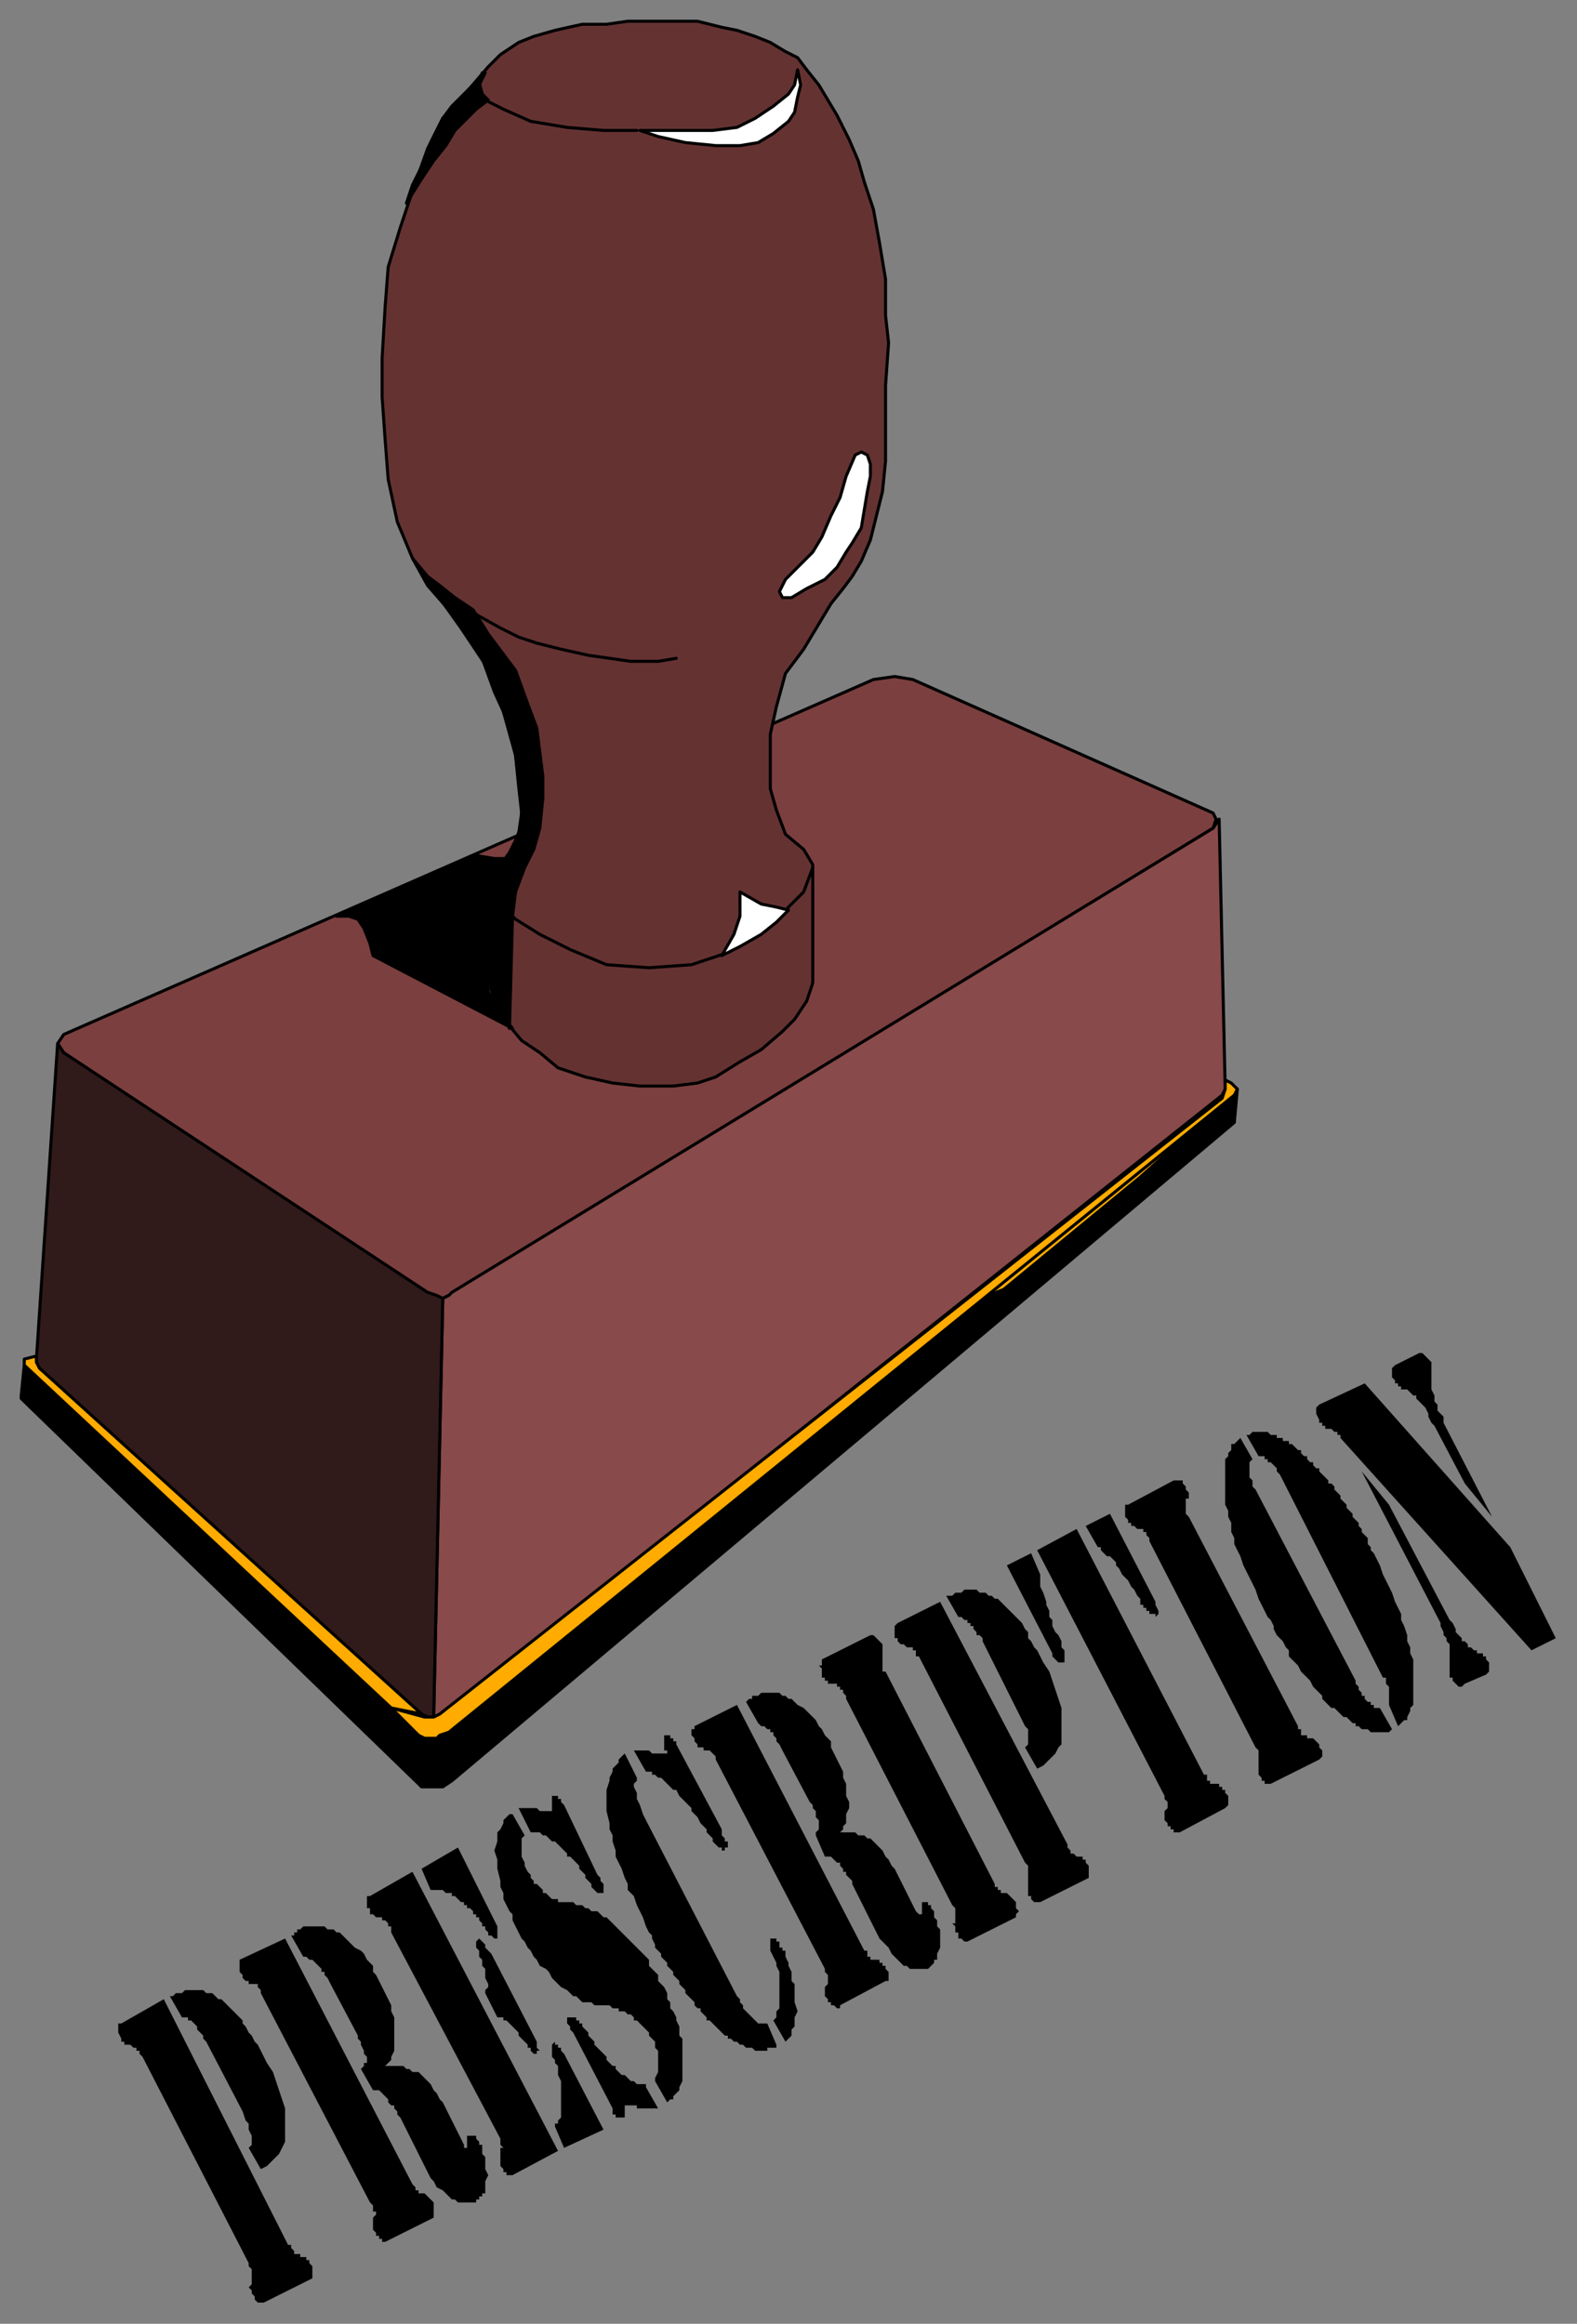 <svg xmlns="http://www.w3.org/2000/svg" fill-rule="evenodd" height="766" preserveAspectRatio="none" stroke-linecap="round" width="520"><rect width="100%" height="100%" fill="#808080" stroke="none"/><style>.brush0{fill:#fff}.pen0{stroke:#000;stroke-width:1;stroke-linejoin:round}.brush5{fill:#000}.brush6{fill:#ffab00}</style><path class="pen0" style="fill:#7c3f3f" d="m288 224 7-1 6 1 99 44 1 2-1 3-250 153-2 1-2 1h-2l-3-1-120-80-2-3 2-3 267-117z"/><path class="pen0" style="fill:#653232" d="m171 259-1-10-5-18-5-12-8-12-10-14-6-9-5-12-3-14-1-13-1-14v-13l1-17 1-13 4-13 4-12 5-14 5-10 9-10 6-7 4-4 6-4 5-2 7-2 9-2h8l7-1h23l8 2 5 1 6 2 5 2 5 3 4 2 3 4 4 5 3 5 3 5 4 8 3 7 2 7 3 9 2 11 2 12v12l1 9-1 14v25l-1 10-2 8-2 8-3 7-3 5-3 4-4 5-9 15-6 8-3 11-2 9v18l2 7 3 8 6 5 3 5v39l-2 6-4 6-4 4-7 6-7 4-8 5-6 2-8 1h-11l-9-1-9-2-9-3-6-5-6-4-5-6-4-7-1-4v-35l3-5 4-5 2-6 1-7-1-9z"/><path class="pen0" style="fill:#884a4a" d="m146 428 2-1 1-1 251-153 2-3 2 89-1 2-257 204-1 1h-2l3-138z"/><path class="pen0" style="fill:#301a1a" d="m19 344 2 3 120 79 3 1 2 1-3 138h-2l-2-1L12 451v-3l7-104z"/><path class="pen0 brush5" d="M140 589v-16l-1-1L8 450l-1 10v1l131 127 1 1h1zm0 0h6l3-2 258-217 1-11-1 1-259 211-3 1-1 1h-4v16z"/><path class="pen0 brush6" d="m321 429 84-67-29 26-45 37-10 4z"/><path class="pen0 brush6" d="m406 357 2 2-1 2-259 210-3 1-1 1h-4l-2-1-9-9 11 3h3l2-1 258-203 1-3v-3l2 1z"/><path class="pen0 brush6" d="M129 563 8 450v-2l4-1v2l1 2 126 114-10-2z"/><path class="pen0 brush0" d="m263 23-1 5-2 3-5 4-6 4-6 3-8 1h-24l6 2 9 2 10 1h8l6-1 5-3 5-4 2-3 1-5 1-4-1-5z"/><path class="pen0" fill="none" d="M210 43h-11l-12-1-12-2-9-4-6-3-1-2-1-4 1-3"/><path class="pen0 brush0" d="m284 149-2 1-3 7-2 7-3 6-3 7-3 5-3 3-3 3-3 3-2 4 1 2h3l5-3 6-3 4-4 3-5 2-3 3-5 1-6 1-6 1-5v-4l-1-3-2-1z"/><path class="pen0" fill="none" d="m223 217-6 1h-9l-7-1-7-1-9-2-8-2-6-2-6-3-9-5m5 89 4 7 5 5 8 5 10 5 12 5 14 1 14-1 12-4 9-5 7-5 4-5 5-5 3-8"/><path class="pen0 brush0" d="m260 300-4-1-5-1-7-4v8l-2 6-4 7 6-3 7-4 5-4 4-4z"/><path class="pen0 brush5" d="m176 280-3 6-3 8-1 8-4-4-4-7 2-3 5-7 2-4 2-5v-7l-1-8-1-8-2-10-5-11-4-11-11-16-7-8-5-9 5 6 4 3 5 4 6 4 5 8 9 12 4 11 3 8 1 8 1 8v7l-1 10-2 7z"/><path class="pen0 brush5" d="m157 282 6 1h3l-2 4-3 4v36l4 7 4 5-46-24-1-4-2-5-2-3-3-1h-4l46-20z"/><path class="pen0 brush5" d="m162 326 1 3 3 5 2 5 1-37-4-4-4-6 1 34zM149 35l-3 4-4 8-3 8-3 6-2 6 5-8 4-6 4-5 3-5 3-3 4-4 4-3-2-2-1-3 2-4-5 5-6 6z"/><path class="brush5" d="m505 544-63-70v-1h-1v-1h-1l-1-1h-2v-1h-1v-1h-1v-1l-1-2v-2l1-1 15-7 48 54 15 30-8 4zm-13-44-9-11-10-19-1-1-1-2v-1l-1-2-1-1-1-1-1-1v-1h-1l-1-1-1-1h-2v-1h-1v-1h-1v-1l-1-1v-3l1-1 8-4h1l1 1 1 1 1 1v9l1 2v2l1 1v2l1 1 1 1v2l16 31zm-43-15 9 11 20 38 1 1 1 2v1l1 1 1 1v1h1l1 1v1h1l1 1h1v1h2v1h1v1l1 1v3l-1 1-7 3-1 1h-1l-1-1-1-1v-1h-1v-11l-1-1v-1l-1-1v-1l-1-2v-1l-26-50zm-40-11 4 7-1 1v5l1 1v2l1 1 33 63v1l1 1v1l1 1v1h1v1l1 1h1v1h1v1h2l4 7-1 1h-6l-1-1h-2l-1-1h-1v-1h-1l-1-1-1-1h-1l-1-1-1-1-1-1h-1l-1-1-1-1-1-1v-1l-1-1-1-1-1-1-1-2-1-1-1-1-1-1-1-2-1-1-1-1-1-1v-2l-1-1-1-2-1-1-1-1-1-2v-1l-1-2-1-1-1-2-1-2-1-2-1-3-1-2-1-2-1-2-1-2-1-3-1-2-1-2v-2l-1-2v-3l-1-2v-2l-1-2v-15l1-1v-1l1-1v-2h1l1-1 1-1zm2-1h1l1-1h5l1 1h2v1h2v1h2v1h1l1 1 1 1h1v1l1 1h1v1l1 1h1v1l1 1h1v1l1 1 1 1 1 1v1h1l1 1v1l1 1 1 1v1l1 1 1 1v1l1 1 1 1v1l1 1 1 1v1l1 1v1l1 1 1 1v2l1 1v1l1 1 1 2 1 2 1 3 1 2 1 2 1 2 1 3 1 2 1 2v2l1 2 1 3v2l1 2v2l1 2v15l-1 1v1l-1 2v1h-1l-1 1-1 1-3-7v-6l-1-1v-2h-1l-34-67-1-1v-1l-1-1-1-1h-1v-1h-1v-1h-2l-4-7zm3 103-35-68v-1l-1-1v-1h-1v-1h-2l-1-1h-1v-1h-1v-1l-1-1v-4h1l15-8h3v1l1 1v1l1 1v2h-1v5l1 1 36 69v1h1v2h2v1h2l1 1 1 1v1l1 1v2l-1 1-16 8h-2v-1h-1v-1l-1-1v-8l-1-1zm-56-73 8-4 15 29v1l1 2v1l-1 1v-1h-2v-1h-1v-1h-1v-1h-1v-2l-1-1-1-2-1-1-1-2-1-1-1-1-1-2-1-1v-1l-1-1-1-1h-1l-1-1-1-1v-1h-1l-4-7zm-18 9 3 7v4l1 2 1 3v1l1 2v2l1 1v2l1 2 1 1 1 2v2l1 1v4h-2l-1-1-1-1v-1l-15-29 8-4zm2-1 13-7 42 81h1v2h1v1h3v1h1v1h1v1l1 1v3l-1 1-15 8h-2v-1h-1v-1h-1v-1l-1-1v-3l1-1v-2l-1-1v-1l-42-81zm-30 15h2l1-1h2l1-1h4l1 1h2l1 1h1l1 1h1l1 1 1 1 1 1 1 1 1 1 1 1 1 1 1 1 1 2 1 1v2l1 1 1 2 1 1 1 2 1 2 2 3 1 3 1 3 1 3 1 3v12l-1 1-1 2-1 1-2 2-1 1-2 1-4-7 1-1v-5l-1-1-1-2-1-2-12-24v-1l-1-1h-1v-1l-1-1v-1h-1v-1h-1v-1h-1l-1-1h-1l-4-7zm26 88-35-68h-1v-2h-1v-1h-2l-1-1h-1l-1-1v-1h-1v-4l1-1 14-7 42 80v1l1 1v1h1l1 1h2v1h1v1l1 1v4l-16 8h-2l-1-1v-1h-1v-10l-1-1zm-24 14-35-68v-1l-1-1v-1h-1v-1h-1v-1h-3v-1h-1v-1h-1v-3l-1-1h1v-2l16-8h1l1 1 1 1 1 1v9h1l36 70v1h1v1h1v1h2l1 1 1 1 1 1v2l1 1-1 1v1l-16 8h-1l-1-1h-1v-2h-1v-2l-1-1h1v-5l-1-1zm-68-67 1-1h1v-1h2l1-1h6l1 1h1l1 1h1l1 1 1 1 2 1 1 1 1 1 1 1 1 1 1 2 1 1 1 2 1 1 1 1v2l1 2 1 2 1 2 1 2v2l1 2v4l1 2v2l-1 2v3l-1 1v1l-1 1h5l1 1h2l1 1h1l1 1 1 1 1 1 1 1 1 2 1 1 1 2 1 1 7 14 1 1h1v-4h2v1h1v1l1 1v2l1 1v2l1 1v6l-1 2v2h-1v1l-1 1-1 1h-6l-1-1h-1l-1-1-1-1-1-1-1-1-1-2-1-1-2-2-1-2-8-16v-1l-1-1-1-1v-1h-1v-1l-1-1v-1h-1l-1-1-1-1h-2l-3-7v-1l1-1v-3l-1-1v-2l-1-1v-1l-1-1-9-17-1-2-1-1v-1l-1-1v-1h-1v-1h-1l-1-1h-1l-1-1-4-7zm26 88-36-69v-1l-1-1-1-1h-2v-1h-2v-1l-1-1v-1l-1-1v-2h1v-1l14-7 42 81h1v2h1v1h3v1h1v1h1v1l1 1v3h-1l-15 8v1h-1l-1-1h-1v-1h-1v-1l-1-1v-3l1-1v-3l-1-1v-1zm-17 17 1-1v-2l1-1v-12l-1-2v-1l-1-2-1-2v-4h2v1h1v2h1v1h1v2l1 2v1l1 2v3l1 1v6l1 3-1 2v3l-1 1v2l-1 1-1 1-4-7zm-49-88 4 8v1l-1 1v1l1 2v2l1 2 1 3 1 2 30 58 1 1v1l1 1v1l1 1 1 1 1 1 1 1 1 1h3l3 7v1h-3v1h-4l-1-1h-2l-1-1h-1l-1-1h-1l-1-1h-1v-1h-1l-1-1-1-1-1-1-1-1-1-1h-1v-1l-1-1-1-1v-1h-1l-1-1v-1l-1-1-1-1-1-1v-1l-1-1-1-1v-1l-1-1-1-1v-1l-1-1-1-1v-1l-1-1-1-1v-1l-1-1-1-1v-1l-1-2v-1l-1-1-1-2-1-3-1-2-1-2-1-3-2-2v-2l-1-2-1-3-1-2-1-2v-2l-1-3v-2l-1-2v-2l-1-4v-7l1-3v-1l1-2v-1l1-1 1-1v-1l1-1 1-1zm3-1h5l1 1h5v-1h-1v-5h2v1h1v1h1v1l15 28v2l1 1v1h1v2h-1v1h-1v-1h-1l-1-1-1-1v-1l-1-1-1-1v-1l-1-1-1-1-1-2-1-1-1-1v-1l-1-1-1-1-1-1-1-1-1-2h-1l-1-1-1-1-1-1-1-1h-1l-1-1h-1v-1h-2l-4-7zm-40 21 4 7-1 1v6l1 2v1l1 2 1 1v1l1 1v1h1l1 1 1 1v1h1l1 1 1 1h2v1h5l1 1h2l1 1h1l1 1h2l1 1 1 1h1l1 1 1 1 1 1 1 1 1 1 1 1 1 1 1 1 1 1 1 1 1 1 1 1 1 1 1 1v2l1 1 1 1 1 1v2l1 1 1 1 1 2v2l1 1v2l1 1 1 2v1l1 2v3l1 1v14l-1 2v1l-1 1-1 1v1h-1l-1 1-4-7v-1l1-2v-7l-1-1v-2l-1-1-1-1v-1l-1-1-1-1-1-1-1-1h-1v-1l-1-1h-1l-1-1h-2v-1h-2l-1-1h-5l-1-1h-3l-1-1-1-1h-1l-1-1-1-1-2-1-1-1-1-1-1-1-1-2-1-1-2-1-1-2-1-1-1-2-1-1-1-2-1-1-1-2-1-2-1-2v-2l-1-1-1-2-1-2v-2l-1-2v-2l-1-4v-3l-1-3 1-3v-3l1-1 1-2v-1l1-1 1-1h1zm44 90 4 7h-7v-1h-4v4h-3v-1h-1v-2l-13-25-1-1v-1l-1-1v-2h3v1h1v1h1v1l1 1 1 1v1l1 1 1 1v1l1 1 1 1 1 1 1 1v1l1 1 1 1h1v1l1 1 1 1h1l1 1 1 1h1l1 1h3v1zm-42-92h6l1 1h3v1-1h1v-5h2v1h1v1l1 1 11 23 1 1v1l1 1v3h-2l-1-1-1-1v-1l-1-1-1-1v-1l-1-1-1-1v-1l-1-1-1-1-1-1h-1v-1l-1-1-1-1-1-1-1-1h-1l-1-1-1-1h-1l-1-1h-3l-4-8zm-35 21 48 92-15 8h-2v-1h-1v-1l-1-1v-6h1l-1-1v-2l-36-68v-2h-1v-1l-1-1h-1v-1h-2l-1-1h-1v-2h-1v-4h1l14-8zm47 84v-1h1v-1l1-1v-12l-1-2v-3l-1-1v-1l-1-1v-4l1-1v1h1v1h1v1l1 1 13 25-13 6-3-7zm-44-85 12-7 13 26v4h-1l-1-1h-1v-1l-1-1v-1h-1v-1l-1-1v-1h-1v-1h-1v-1l-1-1h-1v-1h-1v-1h-1l-1-1-1-1h-1v-1h-2l-1-1h-4l-3-7zm21 41v-1l1-1v-1l-1-2v-3l-1-1v-2l-1-1v-2l-1-1v-2l1-1 1 1 1 1v1l1 1 1 1 15 29v2l1 1h-1v1h-1l-1-1v-1h-1v-1l-1-1-1-1-1-1v-1l-1-1-1-1-1-1-1-1h-1v-1h-2l-4-8zm-64-19h1v-1h1v-1h1l1-1h7l1 1h2l1 1h1l1 1 1 1 1 1 1 1 1 1 2 1 1 1 1 2 1 1 1 1v2l1 1 1 2 1 2 1 2 1 2 1 2v2l1 2v11l-1 2v1l-1 1-1 1h6l1 1h1l1 1h2l1 1 1 1 1 1 1 1 1 2 1 1 1 2 1 1 7 14v1h1v-4h3v1l1 1v1h1v3l1 1v4l1 2-1 2v4h-1v1h-1v1h-1v1h-6l-1-1h-1l-1-1-1-1-1-1-2-1-1-2-1-1-1-2-1-2-8-16-1-1v-1l-1-1v-1h-1l-1-1v-1l-1-1-1-1-1-1h-2l-4-7 1-1v-1h1v-2l-1-1v-1l-1-2v-1l-1-1v-1l-9-17-1-2-1-1v-1h-1v-1l-1-1-1-1-1-1h-1l-1-1h-1l-4-7zm26 88-36-69v-1l-1-1v-1h-3v-1h-1l-1-1v-1l-1-1v-4l15-7 42 81 1 1v1h1v1h2l1 1 1 1 1 1v5l-16 8h-1v-1h-1v-1h-1v-1l-1-1v-4l1-1v-1h-1v-2l-1-1zm-66-68h1l1-1h2l1-1h6l1 1h2l1 1 1 1h1l1 1 1 1 1 1 1 1 1 1 1 1 1 1v1l1 1 1 2 1 1 1 2 1 1 1 2 1 2 1 2 2 3 1 3 1 3 1 3 1 3v11l-1 2-1 2-1 1-2 2-1 1-2 1-4-7 1-1v-3l-1-2v-2l-1-1-1-3-12-23-1-1v-1l-1-1-1-1v-1l-1-1-1-1h-1v-1h-2l-4-7zm26 88-35-68-1-1v-1h-1v-1h-1l-1-1h-2v-1h-1v-1l-1-2v-3h1l14-8 41 81h1v1l1 1v1h2v1h2v1h1v1l1 1v4l-16 8h-2l-1-1v-1l-1-1v-1l-1-1 1-1v-5l-1-1v-1z" style="stroke:none"/></svg>
